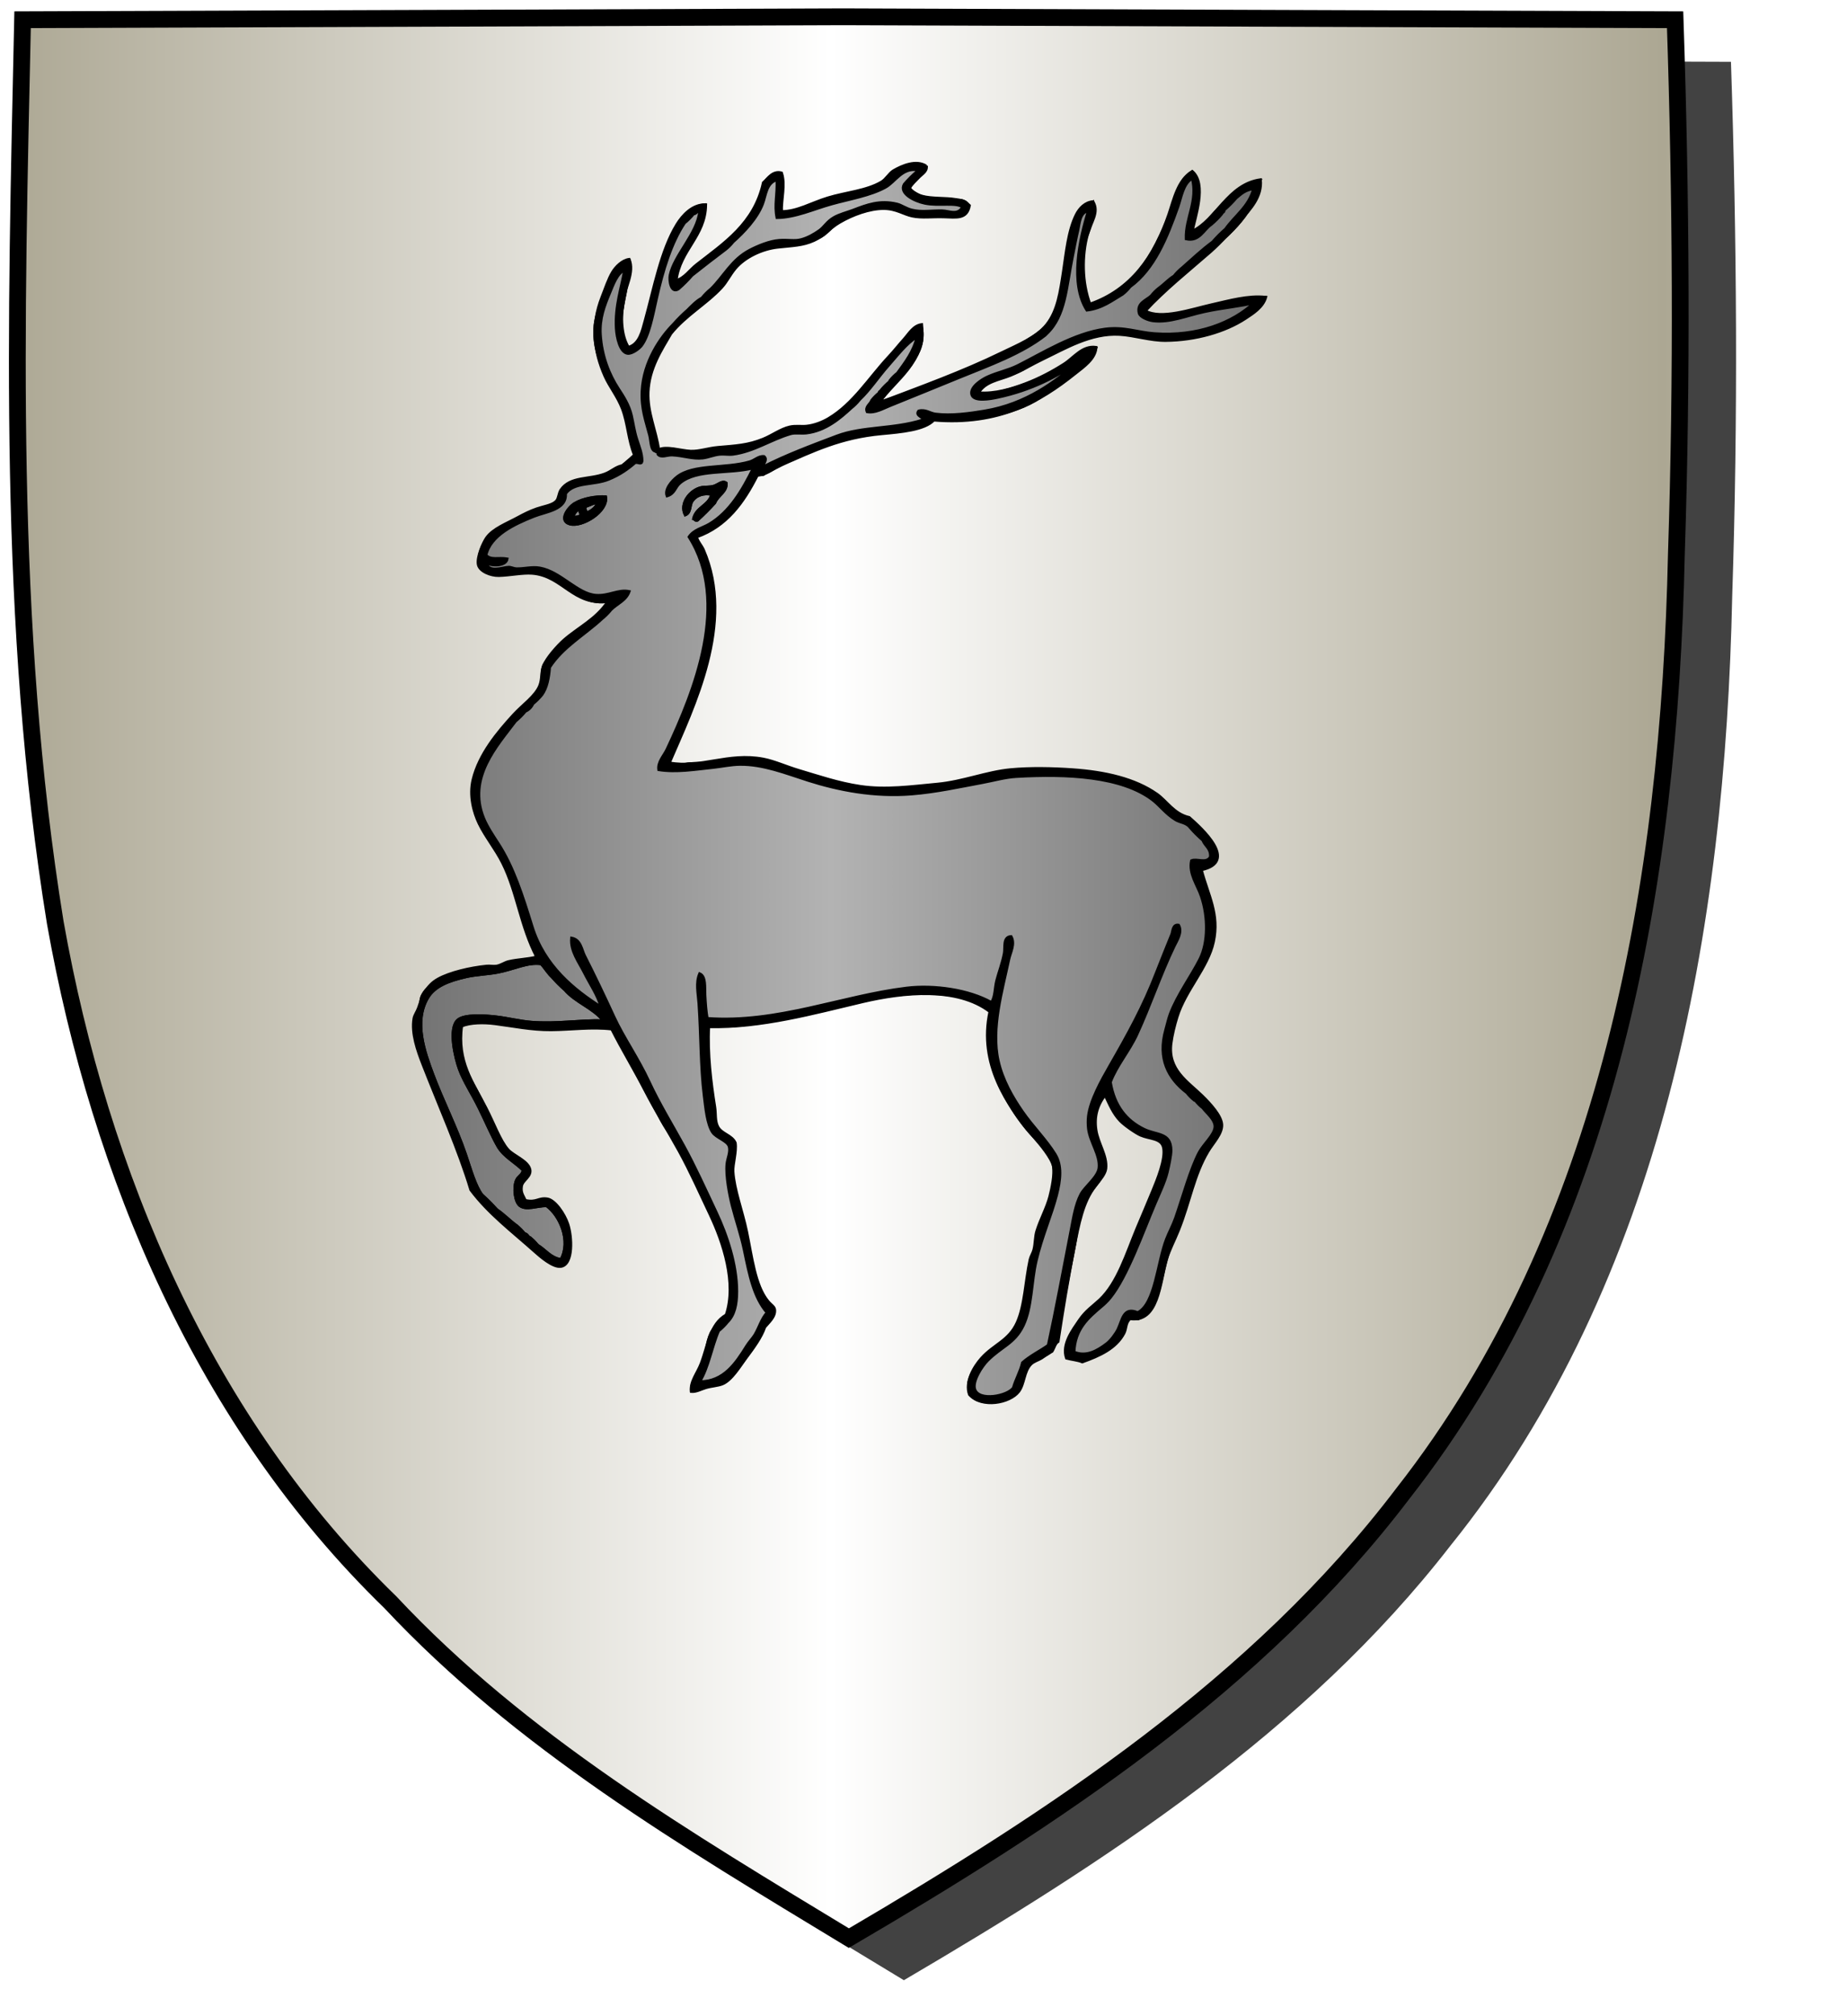 <?xml version="1.0" encoding="UTF-8" standalone="no"?><svg xmlns="http://www.w3.org/2000/svg" xmlns:cc="http://creativecommons.org/ns#" xmlns:dc="http://purl.org/dc/elements/1.1/" xmlns:inkscape="http://www.inkscape.org/namespaces/inkscape" xmlns:rdf="http://www.w3.org/1999/02/22-rdf-syntax-ns#" xmlns:sodipodi="http://sodipodi.sourceforge.net/DTD/sodipodi-0.dtd" xmlns:svg="http://www.w3.org/2000/svg" height="720" id="svg2" inkscape:export-filename="ecu_francais_ancien.svg" inkscape:export-xdpi="144" inkscape:export-ydpi="144" inkscape:output_extension="org.inkscape.output.svg.inkscape" inkscape:version="1.0.2-2 (e86c870879, 2021-01-15)" sodipodi:docname="ecu_francais_ancien.svg" sodipodi:version="0.32" version="1.0" width="660">
  <sodipodi:namedview bordercolor="#666666" borderopacity="1.0" gridtolerance="10.0" guidetolerance="10.0" height="680px" id="base" inkscape:current-layer="layer1" inkscape:cx="396.46229" inkscape:cy="478.04383" inkscape:document-rotation="0" inkscape:pageopacity="0.0" inkscape:pageshadow="2" inkscape:window-height="1009" inkscape:window-maximized="1" inkscape:window-width="1920" inkscape:window-x="-8" inkscape:window-y="-8" inkscape:zoom="0.44547727" objecttolerance="10.0" pagecolor="#ffffff" showgrid="false"/>
  
  <g id="layer5" style="display:inline"><path d="M 301.239,6.004 C 203.544,6.380 105.788,6.695 8.069,7.048 C 5.761,114.502 2.462,222.997 19.746,329.451 C 35.733,419.429 73.064,507.742 139.474,572.164 C 186.117,622.007 245.447,657.038 303.324,692.122 C 375.128,649.934 446.745,603.655 498.391,537.006 C 574.740,442.231 596.523,316.491 599.027,197.913 C 601.125,134.313 600.692,70.642 598.580,7.048 C 499.470,6.700 400.325,6.351 301.239,6.004 z" id="path856" style="display:inline;overflow:visible;visibility:visible;opacity:1;fill:#424242;fill-opacity:1;fill-rule:evenodd;stroke:none;stroke-width:1.5;stroke-linecap:round;stroke-linejoin:round;stroke-miterlimit:4;stroke-dasharray:none;stroke-dashoffset:0;stroke-opacity:1;marker:none;marker-start:none;marker-mid:none;marker-end:none;filter:url(#filter3467)" transform="matrix(1.001,0,0,1,19.356,15.028)"/></g><g id="layer3" inkscape:groupmode="layer" inkscape:label="Fond écu" style="display:inline"><path d="M 301.239,6.004 C 203.544,6.380 105.788,6.695 8.069,7.048 C 5.761,114.502 2.462,222.997 19.746,329.451 C 35.733,419.429 73.064,507.742 139.474,572.164 C 186.117,622.007 245.447,657.038 303.324,692.122 C 375.128,649.934 446.745,603.655 498.391,537.006 C 574.740,442.231 596.523,316.491 599.027,197.913 C 601.125,134.313 600.692,70.642 598.580,7.048 C 499.470,6.700 400.325,6.351 301.239,6.004 z" id="path856" style="fill:url(#linearGradientargent);stroke:black;stroke-width:3.000"/></g>
  <g clip-path="url(#clip1)" id="layer4" inkscape:groupmode="layer" inkscape:label="Meubles" sodipodi:insensitive="true" style="fill:#ffffff"><g desc="cerf" id="cerf a" label="animaux"><g id=""><path d="M 213.719,179.543 C 212.934,181.195 211.620,182.318 209.928,183.063 C 209.220,182.779 209.042,181.963 209.115,180.897 C 210.689,180.485 211.765,179.575 213.719,179.543 z" id="" style="fill:url(#linearGradientsable);stroke:black;stroke-width:1.000"/><path d="M 207.220,181.980 C 207.028,182.984 207.682,183.142 207.491,184.147 C 206.727,184.557 205.798,184.801 204.512,184.688 C 205.256,183.627 205.545,182.111 207.220,181.980 z" id="" style="fill:url(#linearGradientsable);stroke:black;stroke-width:1.000"/><path d="M 172.286,426.786 C 169.778,423.509 168.208,417.684 166.329,412.163 C 163.058,402.558 158.111,392.899 154.684,383.728 C 151.663,375.646 147.799,364.911 152.788,356.377 C 155.313,352.061 160.481,350.188 166.599,348.795 C 170.262,347.961 174.077,347.914 177.973,347.170 C 183.613,346.092 188.586,343.454 193.409,344.191 C 194.796,345.783 195.902,347.656 197.471,349.066 C 198.802,350.623 200.246,352.067 201.804,353.398 C 205.598,357.909 211.946,359.865 215.615,364.501 C 206.758,364.279 199.291,365.757 189.888,365.043 C 185.793,364.732 181.512,363.631 177.431,363.147 C 173.111,362.635 165.965,362.221 163.621,364.231 C 160.152,367.204 162.658,377.706 164.162,381.833 C 165.716,386.097 168.790,390.742 171.203,395.644 C 173.690,400.696 175.875,405.843 177.973,409.455 C 180.012,412.965 183.962,414.956 186.910,417.850 C 186.797,419.637 185.143,419.926 184.472,421.641 C 183.434,424.296 184.017,429.269 185.826,430.577 C 188.137,432.247 191.751,430.587 195.304,430.577 C 200.204,434.121 204.092,443.231 200.450,449.804 C 196.607,449.134 194.897,446.330 192.055,444.659 C 191.265,443.643 190.363,442.740 189.347,441.951 C 188.519,441.695 188.498,440.633 187.451,440.597 C 186.572,439.491 185.579,438.498 184.472,437.618 C 182.028,435.820 179.965,433.640 177.431,431.931 C 175.829,430.103 174.114,428.388 172.286,426.786 z" id="" style="fill:url(#linearGradientsable);stroke:black;stroke-width:1.000"/><path d="M 330.977,59.306 C 331.471,61.102 329.325,62.235 328.269,63.368 C 327.105,64.616 325.758,65.749 325.019,67.160 C 329.168,73.297 341.489,68.591 346.413,73.388 C 345.498,78.319 341.895,77.589 337.205,77.450 C 332.938,77.323 329.633,77.866 326.102,77.179 C 322.988,76.574 320.319,74.496 315.812,74.471 C 310.717,74.443 304.639,76.706 300.105,79.346 C 296.348,81.533 294.079,84.358 290.898,85.845 C 286.898,87.714 283.105,87.704 277.899,88.282 C 272.284,88.906 266.129,91.813 262.734,95.865 C 260.800,98.173 259.698,100.644 257.860,102.635 C 252.425,108.524 245.116,112.473 239.716,119.154 C 236.399,124.903 231.944,131.468 231.592,140.006 C 231.292,147.277 234.444,153.843 235.383,160.587 C 238.113,159.225 243.230,160.964 246.757,161.128 C 249.807,161.271 252.991,160.081 256.506,159.774 C 262.965,159.211 267.261,159.033 272.754,156.796 C 275.998,155.474 279.026,153.180 282.232,152.463 C 284.291,152.002 286.293,152.381 288.190,152.192 C 291.024,151.909 293.948,150.723 296.043,149.484 C 304.982,144.197 310.627,134.828 317.707,127.278 C 319.534,125.330 321.297,123.080 323.124,121.050 C 324.801,119.185 326.406,116.254 329.352,115.904 C 330.786,129.550 319.883,135.483 314.187,143.797 C 329.073,138.139 343.862,132.838 358.057,125.924 C 363.420,123.312 370.365,120.559 374.034,115.904 C 378.001,110.873 378.882,104.162 379.992,96.948 C 381.001,90.394 381.678,82.424 384.596,76.638 C 385.731,74.386 387.787,72.215 390.553,72.034 C 392.877,75.763 389.701,79.583 388.658,83.408 C 386.464,91.455 386.637,100.943 389.470,108.593 C 404.146,103.512 412.528,91.634 417.634,76.638 C 419.518,71.105 420.809,64.441 426.029,61.202 C 431.326,65.714 426.952,77.696 426.029,82.595 C 434.769,78.427 438.736,65.828 450.401,64.181 C 451.027,70.224 446.788,74.682 443.360,78.533 C 439.870,82.454 436.411,86.515 432.528,89.907 C 424.585,96.846 416.122,103.566 409.239,111.030 C 414.927,114.269 425.902,110.417 432.799,108.863 C 439.404,107.376 446.004,105.458 452.297,106.155 C 451.302,109.692 447.760,111.920 444.985,113.738 C 437.727,118.491 427.238,121.493 416.551,121.591 C 410.986,121.642 405.470,119.735 400.032,119.425 C 389.811,118.841 380.534,124.480 372.951,128.090 C 368.830,130.053 364.973,132.455 361.036,134.048 C 357.008,135.678 351.992,136.238 349.662,140.277 C 355.685,140.726 361.490,138.891 366.452,137.027 C 371.315,135.200 376.126,132.635 380.263,129.986 C 383.819,127.709 386.728,123.375 391.637,124.028 C 391.501,128.166 387.047,131.118 384.054,133.506 C 371.589,143.455 356.949,151.950 333.685,150.025 C 330.348,153.543 322.023,154.254 314.999,154.900 C 300.366,156.246 290.653,161.067 279.253,166.003 C 275.981,167.420 274.587,169.196 270.588,169.794 C 265.697,179.436 259.661,187.934 248.923,191.729 C 249.165,193.202 250.716,194.843 251.361,196.333 C 262.709,222.545 247.872,252.177 239.175,272.428 C 250.348,274.529 260.180,268.678 272.754,271.074 C 276.746,271.835 281.044,273.824 285.482,275.136 C 292.431,277.192 299.510,279.643 307.417,280.823 C 316.525,282.183 325.676,280.882 335.039,280.011 C 344.050,279.173 352.608,275.660 361.036,274.866 C 368.195,274.191 376.042,274.370 383.242,274.866 C 395.031,275.677 405.556,278.133 413.301,283.531 C 417.012,286.118 419.466,290.673 424.945,291.926 C 429.429,295.873 442.636,307.746 429.278,310.612 C 431.771,319.936 435.746,326.399 433.611,336.338 C 431.631,345.559 423.587,353.535 420.613,363.147 C 419.671,366.191 418.827,369.613 418.446,372.625 C 417.254,382.046 424.291,386.192 429.549,391.311 C 432.365,394.053 436.411,398.426 436.590,401.601 C 436.772,404.844 433.490,408.126 431.716,411.080 C 426.590,419.610 425.238,429.001 421.154,439.243 C 419.633,443.059 417.764,446.466 416.821,449.804 C 414.346,458.566 413.913,472.366 403.823,470.927 C 402.143,472.297 402.509,474.438 401.656,476.072 C 398.804,481.539 392.885,484.164 386.762,486.363 C 385.102,485.676 382.914,485.518 381.075,485.009 C 379.373,479.986 383.349,474.914 385.679,471.469 C 387.987,468.056 390.558,466.442 392.991,464.157 C 399.385,458.152 402.542,447.654 406.260,438.701 C 408.133,434.191 409.988,429.979 411.947,425.161 C 413.368,421.668 416.700,413.869 415.738,409.725 C 414.967,406.401 410.851,406.786 407.614,405.393 C 405.870,404.642 401.808,401.819 400.302,400.247 C 397.739,397.572 396.479,394.362 394.886,391.040 C 392.024,394.785 390.941,398.772 391.637,403.497 C 392.347,408.321 395.678,412.712 395.157,417.308 C 394.938,419.237 393.139,421.266 391.366,423.536 C 386.941,429.202 385.470,437.128 383.783,445.742 C 381.547,457.161 379.826,467.691 378.096,479.051 C 376.947,479.797 376.676,481.422 375.930,482.572 C 374.495,483.337 373.418,484.189 372.139,485.009 C 371.071,485.693 369.387,486.113 368.348,487.175 C 365.828,489.750 366.073,494.227 364.015,496.924 C 360.878,501.035 350.863,502.930 346.413,498.007 C 344.805,493.596 347.935,488.133 350.745,485.009 C 355.202,480.055 360.556,478.790 363.473,472.281 C 366.225,466.141 366.393,457.588 368.077,449.804 C 368.312,448.717 369.141,447.435 369.431,446.284 C 370.002,444.015 369.834,441.655 370.514,439.514 C 371.868,435.250 374.039,431.414 375.118,427.328 C 375.925,424.271 376.862,419.383 376.472,416.766 C 375.994,413.572 371.305,408.203 369.160,405.663 C 359.830,394.617 349.701,379.936 353.724,361.252 C 342.012,352.315 322.813,354.307 308.229,357.731 C 290.780,361.829 272.195,367.046 253.256,366.668 C 252.754,376.177 254.006,386.487 255.423,395.373 C 255.800,397.738 255.397,400.332 256.506,402.414 C 257.881,404.994 261.434,405.332 262.734,408.101 C 263.232,411.294 261.750,415.846 261.922,418.391 C 262.367,424.981 265.251,432.368 266.796,439.785 C 268.719,449.008 269.798,459.028 274.379,464.699 C 275.371,465.926 276.668,466.516 276.816,467.677 C 277.145,470.257 274.508,472.386 273.296,473.906 C 272.000,477.673 269.292,481.278 266.526,485.009 C 264.374,487.910 261.411,492.906 258.131,494.216 C 256.451,494.887 254.187,494.960 252.173,495.570 C 250.465,496.088 248.804,497.066 247.028,496.924 C 246.557,493.400 249.188,490.485 250.548,486.904 C 253.098,480.196 253.701,472.854 259.485,469.573 C 263.317,458.231 258.439,443.621 253.798,433.827 C 249.936,425.678 246.699,418.357 242.695,411.080 C 238.569,403.581 234.242,396.676 230.509,389.415 C 226.622,381.855 222.237,374.734 218.594,367.480 C 211.431,366.636 204.188,367.688 196.929,367.751 C 189.924,367.812 183.200,366.386 176.890,365.585 C 172.723,365.056 168.119,365.137 164.975,366.397 C 163.240,378.932 168.943,386.616 173.640,395.644 C 176.438,401.021 178.670,407.318 181.494,410.538 C 183.390,412.701 188.647,414.583 189.347,417.579 C 189.952,420.170 186.726,421.414 186.368,423.536 C 185.961,425.951 186.978,426.950 187.722,428.682 C 191.773,429.581 192.368,427.638 195.575,428.140 C 198.316,428.570 201.661,433.442 202.887,437.077 C 204.393,441.539 204.930,451.553 200.450,452.242 C 197.561,452.685 192.960,448.601 190.972,446.826 C 182.940,439.658 174.515,433.324 168.224,424.890 C 164.058,410.961 156.825,394.735 151.164,380.208 C 149.183,375.125 147.000,369.004 147.914,363.689 C 148.116,362.515 149.059,361.303 149.539,359.898 C 151.091,355.348 152.498,351.873 156.580,349.607 C 160.714,347.312 167.911,345.603 173.911,345.004 C 175.050,344.890 176.303,345.186 177.431,345.004 C 178.999,344.750 180.327,343.708 181.764,343.379 C 185.147,342.605 188.442,342.589 191.784,341.754 C 186.057,330.888 184.796,318.529 179.598,308.174 C 177.061,303.121 173.493,298.838 171.203,294.093 C 169.287,290.122 167.634,284.145 169.037,278.386 C 171.256,269.274 177.872,261.394 183.660,255.097 C 186.709,251.780 191.403,248.557 192.867,244.806 C 193.781,242.466 193.329,240.021 194.221,237.766 C 195.333,234.954 199.202,230.608 201.533,228.558 C 206.619,224.085 213.184,221.046 217.240,214.747 C 204.776,216.420 201.111,205.564 190.159,204.728 C 186.712,204.464 182.159,205.448 178.244,205.540 C 175.331,205.608 171.499,204.021 170.932,201.749 C 170.268,199.086 172.743,193.611 173.911,192.000 C 176.274,188.738 181.096,186.973 185.285,184.688 C 187.085,183.707 189.373,182.533 191.784,181.709 C 194.025,180.944 197.217,180.401 198.554,179.272 C 199.652,178.344 199.586,176.196 200.450,174.939 C 203.813,170.048 210.513,171.390 216.156,169.252 C 218.585,168.332 219.959,166.745 222.385,166.274 C 223.837,165.017 225.336,163.809 226.718,162.482 C 224.540,157.324 224.419,151.299 222.385,145.963 C 220.698,141.540 217.840,138.110 216.156,134.319 C 212.174,125.350 211.212,116.015 215.073,106.155 C 216.269,103.103 217.415,99.631 218.864,97.219 C 220.036,95.269 222.376,92.927 224.822,92.615 C 226.788,97.115 223.323,102.745 222.656,107.239 C 221.733,113.450 221.969,119.837 224.551,124.028 C 228.527,122.915 229.495,118.219 230.509,114.550 C 233.762,102.782 236.221,89.382 241.883,80.158 C 243.819,77.004 247.430,72.926 252.173,73.117 C 252.037,84.447 242.976,89.194 241.612,100.198 C 244.620,99.329 246.457,96.439 248.923,94.511 C 258.707,86.860 269.594,79.842 272.754,65.264 C 274.450,63.744 276.090,60.915 279.253,61.744 C 280.709,65.729 279.135,71.126 279.253,75.555 C 284.877,75.567 289.908,72.471 295.772,70.680 C 302.297,68.688 309.636,68.174 314.999,64.993 C 316.708,63.980 317.736,61.865 319.332,60.931 C 322.377,59.151 327.399,57.000 330.977,59.306 M 234.300,161.128 C 234.673,161.140 234.895,161.001 235.113,160.858 C 234.126,152.733 230.987,148.117 231.321,140.006 C 231.652,131.998 235.908,123.746 239.445,119.154 C 244.520,112.567 252.359,108.494 257.860,102.364 C 259.441,100.602 261.006,97.642 262.464,95.865 C 265.958,91.603 272.622,88.598 277.899,88.012 C 284.134,87.319 288.888,87.163 293.335,84.491 C 295.867,82.970 297.487,80.599 300.105,79.075 C 304.344,76.607 310.075,74.076 316.083,74.201 C 320.314,74.288 322.775,76.284 325.561,76.909 C 329.231,77.732 332.714,77.046 337.205,77.179 C 341.697,77.313 345.361,78.217 346.142,73.388 C 344.582,70.745 341.230,71.498 337.747,71.493 C 332.482,71.484 327.612,70.199 324.748,67.160 C 326.352,64.160 329.607,62.811 330.977,59.577 C 327.503,57.307 322.418,59.397 319.332,61.202 C 317.723,62.143 316.682,64.266 314.999,65.264 C 309.568,68.486 302.295,68.959 295.772,70.951 C 290.043,72.701 285.037,75.787 279.253,75.825 C 278.537,71.743 280.334,66.461 279.253,62.014 C 276.278,61.202 274.607,63.804 273.025,65.264 C 269.871,80.029 258.697,86.992 248.923,94.782 C 246.458,96.747 244.519,99.867 241.341,100.468 C 242.536,89.204 251.786,84.558 251.902,73.117 C 247.484,73.540 244.075,77.027 242.153,80.158 C 236.281,89.726 234.222,103.091 230.780,115.092 C 229.735,118.732 228.399,123.185 224.551,124.299 C 218.247,115.501 225.658,102.074 224.822,92.886 C 222.451,93.108 220.245,95.371 219.135,97.219 C 217.820,99.407 216.576,103.008 215.344,106.155 C 214.049,109.461 212.918,113.377 212.636,116.175 C 211.956,122.927 214.194,129.290 216.427,134.319 C 218.148,138.196 221.009,141.646 222.656,145.963 C 224.680,151.273 224.737,157.032 226.988,162.482 C 223.944,165.514 220.578,167.848 216.156,169.523 C 210.720,171.582 203.709,170.322 200.450,175.210 C 199.964,180.019 196.414,180.485 192.055,181.980 C 189.663,182.800 187.540,183.880 185.556,184.959 C 181.351,187.246 176.163,189.027 173.911,192.271 C 172.588,194.176 170.570,198.530 171.203,201.478 C 171.714,203.858 175.145,205.351 178.244,205.269 C 182.059,205.169 186.167,204.226 189.888,204.457 C 201.578,205.183 205.727,216.724 217.510,214.747 C 213.554,221.064 206.551,224.368 201.533,228.829 C 199.640,230.512 197.997,232.975 196.388,235.058 C 195.557,236.133 194.493,237.023 194.221,237.766 C 193.346,240.154 194.055,242.458 193.138,244.806 C 191.650,248.619 187.022,251.734 183.931,255.097 C 175.785,263.959 163.604,278.734 171.474,294.363 C 173.776,298.936 177.380,303.216 179.869,308.174 C 183.825,316.055 185.706,325.452 188.805,333.901 C 189.800,336.614 191.066,339.182 191.784,342.025 C 188.494,342.759 185.295,342.944 182.035,343.650 C 180.479,343.986 179.068,345.009 177.431,345.274 C 176.286,345.460 175.087,345.157 173.911,345.274 C 164.550,346.209 154.099,349.206 150.893,355.565 C 150.302,356.737 150.311,358.429 149.810,359.898 C 149.334,361.293 148.383,362.535 148.185,363.689 C 147.271,369.004 149.453,375.125 151.434,380.208 C 157.096,394.736 164.332,410.970 168.495,424.890 C 174.746,433.201 183.037,439.473 190.972,446.555 C 192.927,448.299 197.600,452.456 200.450,451.971 C 203.232,451.498 203.985,445.938 203.699,442.493 C 203.274,437.354 199.674,429.053 195.575,428.411 C 192.329,427.902 191.846,429.857 187.722,428.953 C 186.729,427.138 185.550,425.954 186.097,423.266 C 186.582,420.882 190.159,419.730 188.805,416.766 C 187.618,414.168 183.017,412.611 181.223,410.538 C 177.699,406.466 175.441,399.298 172.015,392.665 C 167.723,384.355 162.282,376.834 164.975,366.126 C 168.119,364.866 172.723,364.785 176.890,365.314 C 183.200,366.115 189.924,367.541 196.929,367.480 C 204.188,367.417 211.431,366.365 218.594,367.209 C 224.577,377.680 230.542,389.589 236.467,400.247 C 238.465,403.843 240.939,407.136 242.966,410.809 C 247.046,418.203 250.208,425.680 254.069,433.827 C 257.656,441.396 261.380,451.420 261.380,460.636 C 261.380,462.707 261.315,465.389 260.839,467.136 C 259.879,470.658 255.690,472.625 254.069,476.072 C 252.459,479.496 252.385,483.405 251.090,486.904 C 249.827,490.319 247.013,492.866 247.028,496.653 C 249.658,496.570 252.260,495.083 254.881,494.487 C 259.447,493.449 259.727,492.638 262.464,489.612 C 266.661,484.971 270.879,479.405 273.025,473.906 C 274.189,472.364 277.078,470.158 276.545,467.407 C 276.417,466.744 274.750,465.241 274.108,464.428 C 269.570,458.679 268.468,449.103 266.526,439.785 C 264.985,432.389 262.098,424.995 261.651,418.391 C 261.473,415.758 262.974,411.299 262.464,408.101 C 261.068,405.409 257.577,405.035 256.235,402.414 C 255.152,400.297 255.535,397.775 255.152,395.373 C 253.730,386.454 252.488,376.220 252.986,366.668 C 254.843,365.634 258.016,366.638 261.380,366.397 C 277.509,365.242 292.921,361.103 308.500,357.461 C 319.429,354.905 332.420,353.391 344.788,356.377 C 348.375,357.244 353.329,359.218 353.995,361.252 C 354.664,363.295 353.212,366.971 353.183,369.376 C 353.075,378.047 355.697,385.195 359.140,391.582 C 361.300,395.588 364.155,399.792 366.994,403.226 C 369.871,406.707 373.339,409.768 375.659,414.058 C 377.385,417.249 376.613,422.692 375.388,427.328 C 374.333,431.324 372.192,435.120 370.785,439.514 C 370.118,441.597 370.279,443.992 369.702,446.284 C 369.394,447.504 368.612,448.584 368.348,449.804 C 366.550,458.117 366.667,466.250 363.744,472.552 C 360.824,478.848 355.227,480.402 351.016,485.009 C 349.136,487.065 346.524,490.909 346.142,493.945 C 344.849,504.200 361.301,500.467 364.015,496.653 C 365.918,493.979 365.689,489.960 367.806,487.446 C 370.288,484.500 373.542,484.746 375.930,482.301 C 377.931,478.911 378.374,475.328 379.180,470.385 C 380.488,462.363 382.168,453.930 383.783,445.742 C 384.817,440.504 385.384,434.051 387.304,429.494 C 388.776,426.002 394.507,420.649 394.886,417.308 C 395.407,412.718 392.073,408.302 391.366,403.497 C 390.634,398.528 391.810,394.474 394.886,390.769 C 396.840,394.470 398.393,398.337 401.656,401.060 C 403.308,402.438 405.705,404.301 407.614,405.122 C 410.990,406.574 415.224,406.238 416.009,409.725 C 416.951,413.908 413.655,421.628 412.218,425.161 C 410.237,430.032 408.461,434.339 406.531,438.972 C 402.746,448.055 399.447,458.445 392.991,464.428 C 390.579,466.662 387.923,468.331 385.679,471.739 C 383.258,475.416 379.757,480.191 381.346,484.738 C 382.830,485.421 385.200,485.217 386.491,486.092 C 392.794,483.974 399.055,481.307 401.656,475.531 C 402.378,473.928 401.947,471.798 403.823,470.656 C 404.690,469.986 405.328,471.357 406.802,470.927 C 413.668,468.403 414.346,458.964 416.551,450.617 C 418.125,444.653 420.854,439.221 422.779,433.827 C 425.596,425.935 427.674,415.958 432.528,409.184 C 434.281,406.738 436.575,404.168 436.319,401.331 C 435.972,397.489 431.029,393.223 427.924,390.228 C 422.821,385.306 417.001,381.001 418.175,372.355 C 418.569,369.452 419.445,366.044 420.342,363.147 C 424.183,350.735 434.780,341.681 433.882,328.485 C 433.431,321.853 430.372,317.230 429.007,310.341 C 442.333,307.858 429.269,295.983 424.945,292.197 C 421.566,291.586 419.730,289.628 417.634,287.864 C 416.154,286.619 415.013,285.113 413.572,284.073 C 402.906,276.377 384.477,274.152 367.535,274.866 C 358.411,275.250 352.039,276.714 344.246,278.657 C 338.417,280.110 332.095,280.804 326.102,281.365 C 319.634,281.970 313.480,281.999 307.417,281.094 C 299.559,279.921 292.534,277.493 285.482,275.407 C 281.067,274.101 276.790,272.115 272.754,271.345 C 266.736,270.198 261.069,271.326 255.694,272.158 C 252.755,272.612 249.708,272.539 246.757,272.699 C 244.226,272.837 241.381,273.883 238.904,272.428 C 247.601,252.176 262.439,222.546 251.090,196.333 C 250.402,194.742 248.752,193.208 248.653,191.458 C 259.758,187.940 265.437,178.996 270.588,169.523 C 271.435,169.468 272.576,169.706 273.025,169.252 C 284.402,163.215 297.939,156.160 314.729,154.629 C 321.695,153.994 330.311,153.333 333.685,149.755 C 350.260,150.385 363.927,147.802 373.764,140.547 C 376.986,138.170 380.663,135.976 383.783,133.506 C 386.950,130.999 390.607,128.344 391.637,124.299 C 386.727,123.653 383.865,127.950 380.263,130.257 C 373.858,134.358 366.222,137.801 358.057,139.735 C 355.439,140.355 352.122,141.785 349.391,140.277 C 353.030,134.842 359.995,134.943 365.640,131.882 C 367.001,131.143 368.230,129.982 369.702,129.174 C 376.883,125.228 389.616,118.751 399.761,119.154 C 405.291,119.373 410.850,121.373 416.551,121.320 C 427.233,121.222 437.731,118.218 444.985,113.467 C 447.660,111.715 451.090,109.593 452.026,106.155 C 445.644,106.106 439.059,107.647 432.528,109.134 C 424.459,110.972 414.703,114.780 408.968,111.030 C 415.999,103.635 424.121,96.741 431.986,89.907 C 439.695,83.210 448.360,75.869 450.401,64.452 C 442.737,65.714 438.498,71.161 433.882,76.096 C 431.452,78.694 429.275,82.071 425.758,82.866 C 426.516,77.816 430.995,66.396 426.029,61.473 C 421.980,63.544 420.943,68.102 419.529,72.034 C 413.480,88.866 406.358,103.439 389.470,108.863 C 386.534,102.805 386.535,95.699 387.304,88.824 C 387.952,83.031 392.100,77.692 390.553,72.034 C 384.534,73.725 383.468,79.259 382.159,85.574 C 379.969,96.128 380.320,107.263 374.847,115.092 C 372.915,117.855 369.898,119.778 366.994,121.591 C 358.486,126.902 348.415,130.443 338.559,134.860 C 330.552,138.450 321.956,141.118 313.916,143.797 C 318.166,137.251 327.788,130.743 329.352,121.862 C 329.613,120.381 329.766,117.110 328.810,116.175 C 326.151,117.003 324.813,119.674 323.124,121.591 C 321.368,123.583 319.506,125.626 317.707,127.549 C 310.598,135.150 305.001,144.456 296.043,149.755 C 293.880,151.034 290.988,152.183 288.190,152.463 C 286.218,152.660 284.119,152.210 281.961,152.733 C 278.871,153.483 275.714,155.793 272.483,157.066 C 268.959,158.456 265.025,159.658 261.651,160.045 C 260.026,160.231 258.178,159.899 256.506,160.045 C 252.917,160.358 249.605,161.571 246.486,161.399 C 242.743,161.193 238.778,159.071 235.113,161.399 C 235.796,160.058 234.595,162.028 234.300,161.128 z" id="" style="fill:#000000;stroke:black;stroke-width:1.000"/><path d="M 234.300,161.128 C 232.494,161.023 232.675,157.533 232.134,155.441 C 230.825,150.383 229.134,146.051 229.426,139.735 C 229.918,129.077 236.183,120.270 240.529,115.904 C 242.357,114.302 244.072,112.587 245.674,110.759 C 247.270,109.196 248.769,107.536 250.819,106.426 C 252.016,105.456 253.099,104.373 254.069,103.177 C 258.686,98.661 261.444,92.734 267.880,89.366 C 270.839,87.816 274.987,86.099 278.441,85.845 C 281.697,85.605 283.889,86.213 286.294,85.574 C 288.612,84.959 290.777,83.742 292.794,82.325 C 294.547,81.092 295.462,79.163 297.939,77.721 C 300.035,76.500 302.752,75.870 304.980,75.013 C 309.823,73.150 314.357,71.442 320.415,72.847 C 322.204,73.261 323.605,74.457 325.832,75.013 C 329.315,75.883 332.921,75.203 336.664,75.284 C 339.181,75.338 342.232,77.109 343.975,73.930 C 341.599,72.116 335.454,73.631 330.435,72.576 C 326.882,71.828 321.214,69.135 323.124,65.806 C 324.771,64.384 326.306,62.850 327.727,61.202 C 327.727,61.021 327.727,60.841 327.727,60.660 C 322.339,59.823 319.885,64.959 316.353,66.889 C 310.909,69.863 303.723,71.012 297.126,72.847 C 290.604,74.660 284.245,77.663 277.629,77.721 C 276.689,73.003 277.852,69.828 277.629,64.181 C 273.746,65.343 273.691,69.706 272.483,72.847 C 270.489,78.032 265.822,82.922 261.922,86.387 C 260.906,87.176 260.003,88.079 259.214,89.095 C 255.207,92.129 251.212,95.175 247.299,98.302 C 245.561,99.814 243.936,101.439 242.424,103.177 C 239.712,104.925 239.093,100.064 239.445,98.302 C 240.865,91.202 249.214,83.360 250.007,75.555 C 249.343,74.821 248.780,76.479 247.840,76.367 C 246.644,77.337 245.561,78.420 244.591,79.617 C 239.906,86.661 236.933,96.209 234.571,106.697 C 233.198,112.795 231.888,120.011 229.155,123.487 C 228.311,124.561 225.816,126.384 224.280,126.195 C 221.580,125.862 220.408,120.612 220.218,117.258 C 219.766,109.243 222.125,102.724 223.197,96.406 C 220.506,97.577 219.124,101.569 217.781,104.801 C 215.987,109.121 214.171,113.686 214.532,119.425 C 215.018,127.160 217.612,133.695 221.031,138.923 C 222.734,141.528 224.762,144.604 225.634,148.401 C 226.298,151.288 226.624,153.953 227.530,156.796 C 228.340,159.339 229.441,161.953 229.426,164.649 C 229.200,166.022 228.181,164.991 226.988,165.190 C 224.295,167.532 221.475,169.522 217.510,171.148 C 212.098,173.367 205.129,171.977 202.075,176.293 C 202.483,182.051 195.142,182.640 190.701,184.417 C 183.775,187.188 175.338,191.073 173.640,198.228 C 175.405,200.226 178.210,199.032 181.223,199.582 C 180.802,202.225 175.549,202.196 173.640,200.936 C 174.652,204.777 179.460,202.637 181.764,202.561 C 182.658,202.532 183.511,203.064 184.472,203.103 C 187.192,203.212 190.031,202.331 192.867,202.832 C 200.370,204.157 206.208,212.050 212.907,212.581 C 217.547,212.949 220.850,210.406 224.822,211.227 C 223.719,214.457 220.472,215.543 218.323,217.726 C 217.126,218.696 216.043,219.779 215.073,220.976 C 208.839,226.747 201.101,231.015 196.388,238.307 C 196.093,242.165 195.408,245.632 193.680,248.056 C 192.483,249.026 191.400,250.109 190.430,251.306 C 189.864,252.545 188.961,253.448 187.722,254.014 C 186.435,255.074 185.262,256.248 184.202,257.534 C 177.550,266.423 166.939,277.718 172.828,292.197 C 174.015,295.116 176.133,298.300 177.973,301.134 C 183.501,309.646 186.638,319.584 190.159,330.922 C 194.516,344.952 205.144,353.504 214.802,359.627 C 213.518,355.246 210.852,351.434 208.845,347.441 C 206.858,343.490 203.800,339.633 204.241,334.984 C 207.519,335.570 207.803,339.156 208.845,341.212 C 212.463,348.356 215.831,355.380 219.406,363.147 C 222.746,370.404 228.021,377.896 231.863,386.166 C 235.647,394.311 240.278,401.806 244.320,409.184 C 248.322,416.490 252.026,424.654 255.964,433.015 C 259.746,441.044 263.276,451.536 263.276,461.178 C 263.276,465.921 262.444,469.595 260.026,472.010 C 258.830,472.980 257.747,474.063 256.777,475.260 C 254.260,481.048 253.186,488.278 250.007,493.404 C 258.597,493.462 262.957,486.835 266.796,480.676 C 267.743,479.158 269.054,477.829 269.775,476.614 C 271.303,474.038 272.128,470.899 274.108,468.761 C 269.413,463.322 267.856,455.623 265.984,446.555 C 264.850,441.064 262.931,435.651 261.651,430.577 C 260.645,426.589 259.355,419.846 259.756,415.683 C 259.947,413.699 261.117,411.438 260.568,409.455 C 259.985,407.346 255.920,406.301 254.610,404.309 C 252.679,401.373 252.172,395.678 251.632,391.311 C 250.354,380.987 250.529,369.946 249.736,358.273 C 249.498,354.775 248.592,351.018 250.007,347.712 C 252.257,348.678 251.767,352.531 251.902,355.294 C 252.052,358.341 252.297,361.382 252.715,363.689 C 277.873,365.500 300.695,355.686 323.936,352.857 C 333.727,351.665 346.238,353.451 354.266,358.002 C 355.695,355.897 355.445,352.968 356.161,350.149 C 356.867,347.368 358.193,344.029 358.870,340.400 C 359.251,338.351 358.323,334.568 361.307,334.442 C 362.790,337.107 361.018,340.090 360.494,342.566 C 358.110,353.846 354.094,367.261 356.703,378.854 C 358.230,385.641 361.741,391.779 365.369,396.998 C 369.067,402.318 373.780,406.947 377.013,412.163 C 379.511,416.192 378.964,421.300 377.555,426.786 C 375.712,433.959 372.314,441.509 370.243,450.346 C 368.497,457.799 368.765,466.859 365.640,473.364 C 362.563,479.768 357.963,480.770 352.912,485.821 C 350.834,487.899 347.381,493.249 348.308,496.112 C 349.766,500.613 360.206,498.530 362.119,495.570 C 363.026,492.415 364.585,489.911 365.369,486.634 C 368.029,484.216 372.148,482.196 374.576,480.405 C 377.388,467.527 379.982,453.391 382.700,439.514 C 383.610,434.868 384.275,430.254 386.221,426.515 C 387.688,423.694 392.355,420.379 392.720,417.037 C 393.220,412.460 389.468,407.782 388.929,402.955 C 388.782,401.642 388.765,399.999 388.929,398.623 C 389.601,392.965 393.543,385.921 396.511,380.750 C 403.050,369.356 408.571,359.470 413.301,347.170 C 415.065,342.584 416.867,338.247 418.717,333.630 C 419.126,332.610 419.029,330.021 421.154,330.380 C 422.574,332.872 420.547,335.854 419.529,337.963 C 414.828,347.705 410.881,359.365 406.260,369.376 C 403.449,375.464 398.989,380.536 396.782,386.436 C 398.194,395.039 402.550,400.196 408.697,403.226 C 413.375,405.533 418.396,404.312 418.446,410.809 C 418.459,412.464 417.708,416.170 417.092,418.662 C 416.226,422.165 414.358,426.012 412.759,429.765 C 408.350,440.112 402.848,455.783 396.782,463.344 C 395.586,464.315 394.502,465.398 393.532,466.594 C 388.856,470.584 384.125,474.518 383.783,482.842 C 388.144,484.678 392.090,482.400 395.428,479.863 C 396.955,478.703 398.683,476.350 399.490,474.718 C 401.057,471.548 401.363,466.484 406.531,468.761 C 412.842,465.660 413.605,450.734 416.821,442.493 C 417.824,439.925 419.149,437.548 420.071,434.910 C 422.660,427.505 425.342,417.564 428.466,411.621 C 430.091,408.531 434.000,405.297 434.153,402.414 C 434.291,399.813 431.053,397.361 429.820,395.644 C 429.031,394.628 428.128,393.725 427.112,392.936 C 427.021,392.936 426.931,392.936 426.841,392.936 C 426.052,391.920 425.149,391.017 424.133,390.228 C 417.426,385.136 413.658,377.990 416.551,367.751 C 417.099,365.808 417.571,363.652 418.175,362.064 C 420.781,355.219 425.567,348.795 428.737,342.566 C 431.785,336.576 431.761,327.394 429.278,320.090 C 427.870,315.946 424.777,311.996 425.758,307.362 C 427.692,306.492 431.096,308.586 432.528,306.008 C 432.743,302.905 430.597,302.161 429.820,300.050 C 428.398,298.403 426.864,296.868 425.216,295.447 C 423.966,293.744 421.720,293.738 420.071,292.739 C 416.639,290.659 414.475,287.646 411.947,285.698 C 400.887,277.177 381.222,276.248 363.202,277.303 C 359.013,277.548 355.238,278.690 351.016,279.469 C 342.918,280.963 334.652,282.817 325.832,283.531 C 312.356,284.622 299.619,282.126 288.732,278.657 C 280.673,276.089 272.775,272.865 264.359,272.970 C 261.106,273.010 257.993,273.729 254.881,274.053 C 248.354,274.734 241.623,275.869 235.383,274.866 C 234.993,272.116 237.250,269.919 238.362,267.554 C 248.165,246.709 261.002,215.004 246.215,191.729 C 248.022,189.091 251.120,188.572 253.527,187.125 C 260.777,182.769 265.214,175.187 269.234,167.086 C 260.494,169.357 249.018,167.376 242.966,172.502 C 241.135,174.052 241.170,176.254 238.362,177.106 C 237.417,174.723 240.099,171.754 241.883,170.336 C 247.712,165.702 259.122,167.442 267.880,164.920 C 269.783,164.371 271.101,162.783 273.025,163.024 C 274.351,164.198 272.670,165.522 272.483,166.815 C 280.878,162.522 289.698,159.238 299.022,155.712 C 308.236,152.228 319.304,153.302 329.623,150.025 C 330.407,148.894 326.871,148.544 328.269,146.776 C 330.674,146.108 332.303,147.607 334.226,147.859 C 339.924,148.606 346.497,147.663 351.829,146.776 C 366.520,144.330 377.216,136.469 385.950,128.632 C 378.177,134.360 368.505,139.344 356.432,141.901 C 354.084,142.399 347.878,143.620 347.225,140.818 C 346.628,138.253 350.662,135.611 352.912,134.590 C 356.634,132.900 360.262,132.271 363.744,130.528 C 372.444,126.173 383.851,118.972 394.886,117.529 C 401.697,116.638 406.545,118.725 412.488,119.154 C 428.020,120.276 440.604,115.238 448.234,108.051 C 443.915,109.286 436.971,109.858 430.361,111.301 C 423.916,112.707 417.934,115.323 411.947,114.550 C 410.421,114.353 407.446,113.279 407.072,111.842 C 406.119,108.180 409.682,107.277 411.405,105.614 C 412.421,104.824 413.324,103.922 414.113,102.906 C 416.009,101.552 417.504,99.797 419.529,98.573 C 420.636,97.693 421.629,96.700 422.508,95.594 C 426.058,92.464 429.488,89.214 433.340,86.387 C 434.988,84.965 436.523,83.431 437.944,81.783 C 441.295,77.010 446.258,73.849 447.964,67.431 C 445.060,67.686 443.465,69.251 441.735,70.680 C 440.178,72.011 438.734,73.456 437.402,75.013 C 437.530,75.863 436.674,75.728 436.590,76.367 C 435.213,77.518 433.949,78.782 432.799,80.158 C 430.073,81.957 428.570,86.385 423.862,85.304 C 423.610,77.749 428.150,71.774 426.029,63.639 C 422.663,65.721 422.176,70.288 420.883,73.930 C 417.020,84.809 412.471,96.126 403.823,102.364 C 402.807,103.153 401.904,104.056 401.115,105.072 C 397.246,107.341 393.856,110.090 388.387,110.759 C 382.331,101.295 385.770,85.428 388.929,75.284 C 385.751,75.828 385.725,79.807 385.137,82.325 C 384.454,85.256 383.855,88.539 383.242,91.532 C 380.969,102.619 380.793,112.756 374.034,119.154 C 373.909,119.272 373.593,119.617 373.493,119.696 C 365.072,126.267 353.648,130.376 342.621,134.860 C 334.382,138.211 326.146,141.596 317.978,144.880 C 315.421,145.908 312.651,147.568 309.854,147.047 C 309.070,145.245 311.005,144.373 311.479,142.985 C 312.495,142.195 313.398,141.293 314.187,140.277 C 314.038,139.676 314.704,139.891 314.729,139.464 C 315.925,138.494 317.008,137.411 317.978,136.214 C 317.978,136.124 317.978,136.034 317.978,135.944 C 318.994,135.154 319.897,134.252 320.686,133.236 C 323.495,129.365 326.438,125.628 327.727,120.237 C 323.812,122.677 320.773,126.759 317.437,130.528 C 313.856,134.572 310.861,139.203 307.146,142.714 C 306.040,143.593 305.047,144.586 304.167,145.693 C 300.295,149.260 295.096,153.802 288.190,154.629 C 286.275,154.858 284.122,154.428 282.503,154.900 C 275.483,156.945 269.415,161.229 261.922,162.212 C 260.355,162.417 258.806,162.083 257.318,162.212 C 255.026,162.409 253.117,163.340 251.090,163.566 C 247.513,163.963 244.389,162.705 240.258,162.482 C 238.349,162.379 236.259,163.608 235.113,162.212 C 235.113,161.941 235.113,161.670 235.113,161.399 C 238.778,159.071 242.743,161.193 246.486,161.399 C 249.605,161.571 252.917,160.358 256.506,160.045 C 258.178,159.899 260.026,160.231 261.651,160.045 C 265.025,159.658 268.959,158.456 272.483,157.066 C 275.714,155.793 278.871,153.483 281.961,152.733 C 284.119,152.210 286.218,152.660 288.190,152.463 C 290.988,152.183 293.880,151.034 296.043,149.755 C 305.001,144.456 310.598,135.150 317.707,127.549 C 319.506,125.626 321.368,123.583 323.124,121.591 C 324.813,119.674 326.151,117.003 328.810,116.175 C 329.766,117.110 329.613,120.381 329.352,121.862 C 327.788,130.743 318.166,137.251 313.916,143.797 C 321.956,141.118 330.552,138.450 338.559,134.860 C 348.415,130.443 358.486,126.902 366.994,121.591 C 369.898,119.778 372.915,117.855 374.847,115.092 C 380.320,107.263 379.969,96.128 382.159,85.574 C 383.468,79.259 384.534,73.725 390.553,72.034 C 392.100,77.692 387.952,83.031 387.304,88.824 C 386.535,95.699 386.534,102.805 389.470,108.863 C 406.358,103.439 413.480,88.866 419.529,72.034 C 420.943,68.102 421.980,63.544 426.029,61.473 C 430.995,66.396 426.516,77.816 425.758,82.866 C 429.275,82.071 431.452,78.694 433.882,76.096 C 438.498,71.161 442.737,65.714 450.401,64.452 C 448.360,75.869 439.695,83.210 431.986,89.907 C 424.121,96.741 415.999,103.635 408.968,111.030 C 414.703,114.780 424.459,110.972 432.528,109.134 C 439.059,107.647 445.644,106.106 452.026,106.155 C 451.090,109.593 447.660,111.715 444.985,113.467 C 437.731,118.218 427.233,121.222 416.551,121.320 C 410.850,121.373 405.291,119.373 399.761,119.154 C 389.616,118.751 376.883,125.228 369.702,129.174 C 368.230,129.982 367.001,131.143 365.640,131.882 C 359.995,134.943 353.030,134.842 349.391,140.277 C 352.122,141.785 355.439,140.355 358.057,139.735 C 366.222,137.801 373.858,134.358 380.263,130.257 C 383.865,127.950 386.727,123.653 391.637,124.299 C 390.607,128.344 386.950,130.999 383.783,133.506 C 380.663,135.976 376.986,138.170 373.764,140.547 C 363.927,147.802 350.260,150.385 333.685,149.755 C 330.311,153.333 321.695,153.994 314.729,154.629 C 297.939,156.160 284.402,163.215 273.025,169.252 C 272.576,169.706 271.435,169.468 270.588,169.523 C 265.437,178.996 259.758,187.940 248.653,191.458 C 248.752,193.208 250.402,194.742 251.090,196.333 C 262.439,222.546 247.601,252.176 238.904,272.428 C 241.381,273.883 244.226,272.837 246.757,272.699 C 249.708,272.539 252.755,272.612 255.694,272.158 C 261.069,271.326 266.736,270.198 272.754,271.345 C 276.790,272.115 281.067,274.101 285.482,275.407 C 292.534,277.493 299.559,279.921 307.417,281.094 C 313.480,281.999 319.634,281.970 326.102,281.365 C 332.095,280.804 338.417,280.110 344.246,278.657 C 352.039,276.714 358.411,275.250 367.535,274.866 C 384.477,274.152 402.906,276.377 413.572,284.073 C 415.013,285.113 416.154,286.619 417.634,287.864 C 419.730,289.628 421.566,291.586 424.945,292.197 C 429.269,295.983 442.333,307.858 429.007,310.341 C 430.372,317.230 433.431,321.853 433.882,328.485 C 434.780,341.681 424.183,350.735 420.342,363.147 C 419.445,366.044 418.569,369.452 418.175,372.355 C 417.001,381.001 422.821,385.306 427.924,390.228 C 431.029,393.223 435.972,397.489 436.319,401.331 C 436.575,404.168 434.281,406.738 432.528,409.184 C 427.674,415.958 425.596,425.935 422.779,433.827 C 420.854,439.221 418.125,444.653 416.551,450.617 C 414.346,458.964 413.668,468.403 406.802,470.927 C 405.328,471.357 404.690,469.986 403.823,470.656 C 401.947,471.798 402.378,473.928 401.656,475.531 C 399.055,481.307 392.794,483.974 386.491,486.092 C 385.200,485.217 382.830,485.421 381.346,484.738 C 379.757,480.191 383.258,475.416 385.679,471.739 C 387.923,468.331 390.579,466.662 392.991,464.428 C 399.447,458.445 402.746,448.055 406.531,438.972 C 408.461,434.339 410.237,430.032 412.218,425.161 C 413.655,421.628 416.951,413.908 416.009,409.725 C 415.224,406.238 410.990,406.574 407.614,405.122 C 405.705,404.301 403.308,402.438 401.656,401.060 C 398.393,398.337 396.840,394.470 394.886,390.769 C 391.810,394.474 390.634,398.528 391.366,403.497 C 392.073,408.302 395.407,412.718 394.886,417.308 C 394.507,420.649 388.776,426.002 387.304,429.494 C 385.384,434.051 384.817,440.504 383.783,445.742 C 382.168,453.930 380.488,462.363 379.180,470.385 C 378.374,475.328 377.931,478.911 375.930,482.301 C 373.542,484.746 370.288,484.500 367.806,487.446 C 365.689,489.960 365.918,493.979 364.015,496.653 C 361.301,500.467 344.849,504.200 346.142,493.945 C 346.524,490.909 349.136,487.065 351.016,485.009 C 355.227,480.402 360.824,478.848 363.744,472.552 C 366.667,466.250 366.550,458.117 368.348,449.804 C 368.612,448.584 369.394,447.504 369.702,446.284 C 370.279,443.992 370.118,441.597 370.785,439.514 C 372.192,435.120 374.333,431.324 375.388,427.328 C 376.613,422.692 377.385,417.249 375.659,414.058 C 373.339,409.768 369.871,406.707 366.994,403.226 C 364.155,399.792 361.300,395.588 359.140,391.582 C 355.697,385.195 353.075,378.047 353.183,369.376 C 353.212,366.971 354.664,363.295 353.995,361.252 C 353.329,359.218 348.375,357.244 344.788,356.377 C 332.420,353.391 319.429,354.905 308.500,357.461 C 292.921,361.103 277.509,365.242 261.380,366.397 C 258.016,366.638 254.843,365.634 252.986,366.668 C 252.488,376.220 253.730,386.454 255.152,395.373 C 255.535,397.775 255.152,400.297 256.235,402.414 C 257.577,405.035 261.068,405.409 262.464,408.101 C 262.974,411.299 261.473,415.758 261.651,418.391 C 262.098,424.995 264.985,432.389 266.526,439.785 C 268.468,449.103 269.570,458.679 274.108,464.428 C 274.750,465.241 276.417,466.744 276.545,467.407 C 277.078,470.158 274.189,472.364 273.025,473.906 C 270.879,479.405 266.661,484.971 262.464,489.612 C 259.727,492.638 259.447,493.449 254.881,494.487 C 252.260,495.083 249.658,496.570 247.028,496.653 C 247.013,492.866 249.827,490.319 251.090,486.904 C 252.385,483.405 252.459,479.496 254.069,476.072 C 255.690,472.625 259.879,470.658 260.839,467.136 C 261.315,465.389 261.380,462.707 261.380,460.636 C 261.380,451.420 257.656,441.396 254.069,433.827 C 250.208,425.680 247.046,418.203 242.966,410.809 C 240.939,407.136 238.465,403.843 236.467,400.247 C 230.542,389.589 224.577,377.680 218.594,367.209 C 211.431,366.365 204.188,367.417 196.929,367.480 C 189.924,367.541 183.200,366.115 176.890,365.314 C 172.723,364.785 168.119,364.866 164.975,366.126 C 162.282,376.834 167.723,384.355 172.015,392.665 C 175.441,399.298 177.699,406.466 181.223,410.538 C 183.017,412.611 187.618,414.168 188.805,416.766 C 190.159,419.730 186.582,420.882 186.097,423.266 C 185.550,425.954 186.729,427.138 187.722,428.953 C 191.846,429.857 192.329,427.902 195.575,428.411 C 199.674,429.053 203.274,437.354 203.699,442.493 C 203.985,445.938 203.232,451.498 200.450,451.971 C 197.600,452.456 192.927,448.299 190.972,446.555 C 183.037,439.473 174.746,433.201 168.495,424.890 C 164.332,410.970 157.096,394.736 151.434,380.208 C 149.453,375.125 147.271,369.004 148.185,363.689 C 148.383,362.535 149.334,361.293 149.810,359.898 C 150.311,358.429 150.302,356.737 150.893,355.565 C 154.099,349.206 164.550,346.209 173.911,345.274 C 175.087,345.157 176.286,345.460 177.431,345.274 C 179.068,345.009 180.479,343.986 182.035,343.650 C 185.295,342.944 188.494,342.759 191.784,342.025 C 191.066,339.182 189.800,336.614 188.805,333.901 C 185.706,325.452 183.825,316.055 179.869,308.174 C 177.380,303.216 173.776,298.936 171.474,294.363 C 163.604,278.734 175.785,263.959 183.931,255.097 C 187.022,251.734 191.650,248.619 193.138,244.806 C 194.055,242.458 193.346,240.154 194.221,237.766 C 194.493,237.023 195.557,236.133 196.388,235.058 C 197.997,232.975 199.640,230.512 201.533,228.829 C 206.551,224.368 213.554,221.064 217.510,214.747 C 205.727,216.724 201.578,205.183 189.888,204.457 C 186.167,204.226 182.059,205.169 178.244,205.269 C 175.145,205.351 171.714,203.858 171.203,201.478 C 170.570,198.530 172.588,194.176 173.911,192.271 C 176.163,189.027 181.351,187.246 185.556,184.959 C 187.540,183.880 189.663,182.800 192.055,181.980 C 196.414,180.485 199.964,180.019 200.450,175.210 C 203.709,170.322 210.720,171.582 216.156,169.523 C 220.578,167.848 223.944,165.514 226.988,162.482 C 224.737,157.032 224.680,151.273 222.656,145.963 C 221.009,141.646 218.148,138.196 216.427,134.319 C 214.194,129.290 211.956,122.927 212.636,116.175 C 212.918,113.377 214.049,109.461 215.344,106.155 C 216.576,103.008 217.820,99.407 219.135,97.219 C 220.245,95.371 222.451,93.108 224.822,92.886 C 225.658,102.074 218.247,115.501 224.551,124.299 C 228.399,123.185 229.735,118.732 230.780,115.092 C 234.222,103.091 236.281,89.726 242.153,80.158 C 244.075,77.027 247.484,73.540 251.902,73.117 C 251.786,84.558 242.536,89.204 241.341,100.468 C 244.519,99.867 246.458,96.747 248.923,94.782 C 258.697,86.992 269.871,80.029 273.025,65.264 C 274.607,63.804 276.278,61.202 279.253,62.014 C 280.334,66.461 278.537,71.743 279.253,75.825 C 285.037,75.787 290.043,72.701 295.772,70.951 C 302.295,68.959 309.568,68.486 314.999,65.264 C 316.682,64.266 317.723,62.143 319.332,61.202 C 322.418,59.397 327.503,57.307 330.977,59.577 C 329.607,62.811 326.352,64.160 324.748,67.160 C 327.612,70.199 332.482,71.484 337.747,71.493 C 341.230,71.498 344.582,70.745 346.142,73.388 C 345.361,78.217 341.697,77.313 337.205,77.179 C 332.714,77.046 329.231,77.732 325.561,76.909 C 322.775,76.284 320.314,74.288 316.083,74.201 C 310.075,74.076 304.344,76.607 300.105,79.075 C 297.487,80.599 295.867,82.970 293.335,84.491 C 288.888,87.163 284.134,87.319 277.899,88.012 C 272.622,88.598 265.958,91.603 262.464,95.865 C 261.006,97.642 259.441,100.602 257.860,102.364 C 252.359,108.494 244.520,112.567 239.445,119.154 C 235.908,123.746 231.652,131.998 231.321,140.006 C 230.987,148.117 234.126,152.733 235.113,160.858 C 234.895,161.001 234.673,161.140 234.300,161.128 M 197.471,349.066 C 195.902,347.656 194.796,345.783 193.409,344.191 C 188.586,343.454 183.613,346.092 177.973,347.170 C 174.077,347.914 170.262,347.961 166.599,348.795 C 160.481,350.188 155.313,352.061 152.788,356.377 C 147.799,364.911 151.663,375.646 154.684,383.728 C 158.111,392.899 163.058,402.558 166.329,412.163 C 168.208,417.684 169.778,423.509 172.286,426.786 C 173.888,428.614 175.604,430.329 177.431,431.931 C 179.965,433.640 182.028,435.820 184.472,437.618 C 185.352,438.724 186.345,439.717 187.451,440.597 C 188.498,440.633 188.519,441.695 189.347,441.951 C 190.136,442.967 191.039,443.870 192.055,444.659 C 194.897,446.330 196.607,449.134 200.450,449.804 C 204.092,443.231 200.204,434.121 195.304,430.577 C 191.751,430.587 188.137,432.247 185.826,430.577 C 184.017,429.269 183.434,424.296 184.472,421.641 C 185.143,419.926 186.797,419.637 186.910,417.850 C 183.962,414.956 180.012,412.965 177.973,409.455 C 175.875,405.843 173.690,400.696 171.203,395.644 C 168.790,390.742 165.716,386.097 164.162,381.833 C 162.658,377.706 160.152,367.204 163.621,364.231 C 165.965,362.221 173.111,362.635 177.431,363.147 C 181.512,363.631 185.793,364.732 189.888,365.043 C 199.291,365.757 206.758,364.279 215.615,364.501 C 211.946,359.865 205.598,357.909 201.804,353.398 C 200.472,351.841 199.028,350.397 197.471,349.066 z" id="" style="fill:#000000;stroke:black;stroke-width:1.000"/><path d="M 240.529,115.904 C 242.131,114.076 243.846,112.361 245.674,110.759 C 244.072,112.587 242.357,114.302 240.529,115.904 z" id="" style="fill:#000000;stroke:black;stroke-width:1.000"/><path d="M 250.819,106.426 C 251.789,105.230 252.872,104.147 254.069,103.177 C 253.099,104.373 252.016,105.456 250.819,106.426 z" id="" style="fill:#000000;stroke:black;stroke-width:1.000"/><path d="M 323.124,65.806 C 324.545,64.158 326.080,62.623 327.727,61.202 C 326.306,62.850 324.771,64.384 323.124,65.806 z" id="" style="fill:#000000;stroke:black;stroke-width:1.000"/><path d="M 259.214,89.095 C 260.003,88.079 260.906,87.176 261.922,86.387 C 261.133,87.403 260.230,88.305 259.214,89.095 z" id="" style="fill:#000000;stroke:black;stroke-width:1.000"/><path d="M 242.424,103.177 C 243.936,101.439 245.561,99.814 247.299,98.302 C 245.787,100.040 244.162,101.665 242.424,103.177 z" id="" style="fill:#000000;stroke:black;stroke-width:1.000"/><path d="M 244.591,79.617 C 245.561,78.420 246.644,77.337 247.840,76.367 C 246.870,77.563 245.787,78.647 244.591,79.617 z" id="" style="fill:#000000;stroke:black;stroke-width:1.000"/><path d="M 215.073,220.976 C 216.043,219.779 217.126,218.696 218.323,217.726 C 217.353,218.923 216.270,220.006 215.073,220.976 z" id="" style="fill:#000000;stroke:black;stroke-width:1.000"/><path d="M 190.430,251.306 C 191.400,250.109 192.483,249.026 193.680,248.056 C 192.710,249.253 191.626,250.336 190.430,251.306 z" id="" style="fill:#000000;stroke:black;stroke-width:1.000"/><path d="M 184.202,257.534 C 185.262,256.248 186.435,255.074 187.722,254.014 C 186.662,255.300 185.488,256.474 184.202,257.534 z" id="" style="fill:#000000;stroke:black;stroke-width:1.000"/><path d="M 256.777,475.260 C 257.747,474.063 258.830,472.980 260.026,472.010 C 259.056,473.207 257.973,474.290 256.777,475.260 z" id="" style="fill:#000000;stroke:black;stroke-width:1.000"/><path d="M 393.532,466.594 C 394.502,465.398 395.586,464.315 396.782,463.344 C 395.812,464.541 394.729,465.624 393.532,466.594 z" id="" style="fill:#000000;stroke:black;stroke-width:1.000"/><path d="M 427.112,392.936 C 428.128,393.725 429.031,394.628 429.820,395.644 C 428.804,394.855 427.901,393.952 427.112,392.936 z" id="" style="fill:#000000;stroke:black;stroke-width:1.000"/><path d="M 424.133,390.228 C 425.149,391.017 426.052,391.920 426.841,392.936 C 425.825,392.147 424.922,391.244 424.133,390.228 z" id="" style="fill:#000000;stroke:black;stroke-width:1.000"/><path d="M 425.216,295.447 C 426.864,296.868 428.398,298.403 429.820,300.050 C 428.172,298.629 426.638,297.094 425.216,295.447 z" id="" style="fill:#000000;stroke:black;stroke-width:1.000"/><path d="M 411.405,105.614 C 412.195,104.598 413.097,103.695 414.113,102.906 C 413.324,103.922 412.421,104.824 411.405,105.614 z" id="" style="fill:#000000;stroke:black;stroke-width:1.000"/><path d="M 419.529,98.573 C 420.409,97.467 421.402,96.474 422.508,95.594 C 421.629,96.700 420.636,97.693 419.529,98.573 z" id="" style="fill:#000000;stroke:black;stroke-width:1.000"/><path d="M 433.340,86.387 C 434.762,84.739 436.296,83.205 437.944,81.783 C 436.523,83.431 434.988,84.965 433.340,86.387 z" id="" style="fill:#000000;stroke:black;stroke-width:1.000"/><path d="M 437.402,75.013 C 438.734,73.456 440.178,72.011 441.735,70.680 C 440.404,72.238 438.960,73.682 437.402,75.013 z" id="" style="fill:#000000;stroke:black;stroke-width:1.000"/><path d="M 432.799,80.158 C 433.949,78.782 435.213,77.518 436.590,76.367 C 435.439,77.744 434.175,79.008 432.799,80.158 z" id="" style="fill:#000000;stroke:black;stroke-width:1.000"/><path d="M 401.115,105.072 C 401.904,104.056 402.807,103.153 403.823,102.364 C 403.034,103.380 402.131,104.283 401.115,105.072 z" id="" style="fill:#000000;stroke:black;stroke-width:1.000"/><path d="M 311.479,142.985 C 312.268,141.969 313.171,141.066 314.187,140.277 C 313.398,141.293 312.495,142.195 311.479,142.985 z" id="" style="fill:#000000;stroke:black;stroke-width:1.000"/><path d="M 314.729,139.464 C 315.699,138.268 316.782,137.184 317.978,136.214 C 317.008,137.411 315.925,138.494 314.729,139.464 z" id="" style="fill:#000000;stroke:black;stroke-width:1.000"/><path d="M 317.978,135.944 C 318.768,134.928 319.670,134.025 320.686,133.236 C 319.897,134.252 318.994,135.154 317.978,135.944 z" id="" style="fill:#000000;stroke:black;stroke-width:1.000"/><path d="M 304.167,145.693 C 305.047,144.586 306.040,143.593 307.146,142.714 C 306.267,143.820 305.274,144.813 304.167,145.693 z" id="" style="fill:#000000;stroke:black;stroke-width:1.000"/><path d="M 234.300,161.128 C 234.595,162.028 235.796,160.058 235.113,161.399 C 235.113,161.670 235.113,161.941 235.113,162.212 C 236.259,163.608 238.349,162.379 240.258,162.482 C 244.389,162.705 247.513,163.963 251.090,163.566 C 253.117,163.340 255.026,162.409 257.318,162.212 C 258.806,162.083 260.355,162.417 261.922,162.212 C 269.415,161.229 275.483,156.945 282.503,154.900 C 284.122,154.428 286.275,154.858 288.190,154.629 C 295.096,153.802 300.295,149.260 304.167,145.693 C 305.274,144.813 306.267,143.820 307.146,142.714 C 310.861,139.203 313.856,134.572 317.437,130.528 C 320.773,126.759 323.812,122.677 327.727,120.237 C 326.438,125.628 323.495,129.365 320.686,133.236 C 319.670,134.025 318.768,134.928 317.978,135.944 C 317.978,136.034 317.978,136.124 317.978,136.214 C 316.782,137.184 315.699,138.268 314.729,139.464 C 314.704,139.891 314.038,139.676 314.187,140.277 C 313.171,141.066 312.268,141.969 311.479,142.985 C 311.005,144.373 309.070,145.245 309.854,147.047 C 312.651,147.568 315.421,145.908 317.978,144.880 C 326.146,141.596 334.382,138.211 342.621,134.860 C 353.648,130.376 365.072,126.267 373.493,119.696 C 373.593,119.617 373.909,119.272 374.034,119.154 C 380.793,112.756 380.969,102.619 383.242,91.532 C 383.855,88.539 384.454,85.256 385.137,82.325 C 385.725,79.807 385.751,75.828 388.929,75.284 C 385.770,85.428 382.331,101.295 388.387,110.759 C 393.856,110.090 397.246,107.341 401.115,105.072 C 402.131,104.283 403.034,103.380 403.823,102.364 C 412.471,96.126 417.020,84.809 420.883,73.930 C 422.176,70.288 422.663,65.721 426.029,63.639 C 428.150,71.774 423.610,77.749 423.862,85.304 C 428.570,86.385 430.073,81.957 432.799,80.158 C 434.175,79.008 435.439,77.744 436.590,76.367 C 436.674,75.728 437.530,75.863 437.402,75.013 C 438.960,73.682 440.404,72.238 441.735,70.680 C 443.465,69.251 445.060,67.686 447.964,67.431 C 446.258,73.849 441.295,77.010 437.944,81.783 C 436.296,83.205 434.762,84.739 433.340,86.387 C 429.488,89.214 426.058,92.464 422.508,95.594 C 421.402,96.474 420.409,97.467 419.529,98.573 C 417.504,99.797 416.009,101.552 414.113,102.906 C 413.097,103.695 412.195,104.598 411.405,105.614 C 409.682,107.277 406.119,108.180 407.072,111.842 C 407.446,113.279 410.421,114.353 411.947,114.550 C 417.934,115.323 423.916,112.707 430.361,111.301 C 436.971,109.858 443.915,109.286 448.234,108.051 C 440.604,115.238 428.020,120.276 412.488,119.154 C 406.545,118.725 401.697,116.638 394.886,117.529 C 383.851,118.972 372.444,126.173 363.744,130.528 C 360.262,132.271 356.634,132.900 352.912,134.590 C 350.662,135.611 346.628,138.253 347.225,140.818 C 347.878,143.620 354.084,142.399 356.432,141.901 C 368.505,139.344 378.177,134.360 385.950,128.632 C 377.216,136.469 366.520,144.330 351.829,146.776 C 346.497,147.663 339.924,148.606 334.226,147.859 C 332.303,147.607 330.674,146.108 328.269,146.776 C 326.871,148.544 330.407,148.894 329.623,150.025 C 319.304,153.302 308.236,152.228 299.022,155.712 C 289.698,159.238 280.878,162.522 272.483,166.815 C 272.670,165.522 274.351,164.198 273.025,163.024 C 271.101,162.783 269.783,164.371 267.880,164.920 C 259.122,167.442 247.712,165.702 241.883,170.336 C 240.099,171.754 237.417,174.723 238.362,177.106 C 241.170,176.254 241.135,174.052 242.966,172.502 C 249.018,167.376 260.494,169.357 269.234,167.086 C 265.214,175.187 260.777,182.769 253.527,187.125 C 251.120,188.572 248.022,189.091 246.215,191.729 C 261.002,215.004 248.165,246.709 238.362,267.554 C 237.250,269.919 234.993,272.116 235.383,274.866 C 241.623,275.869 248.354,274.734 254.881,274.053 C 257.993,273.729 261.106,273.010 264.359,272.970 C 272.775,272.865 280.673,276.089 288.732,278.657 C 299.619,282.126 312.356,284.622 325.832,283.531 C 334.652,282.817 342.918,280.963 351.016,279.469 C 355.238,278.690 359.013,277.548 363.202,277.303 C 381.222,276.248 400.887,277.177 411.947,285.698 C 414.475,287.646 416.639,290.659 420.071,292.739 C 421.720,293.738 423.966,293.744 425.216,295.447 C 426.638,297.094 428.172,298.629 429.820,300.050 C 430.597,302.161 432.743,302.905 432.528,306.008 C 431.096,308.586 427.692,306.492 425.758,307.362 C 424.777,311.996 427.870,315.946 429.278,320.090 C 431.761,327.394 431.785,336.576 428.737,342.566 C 425.567,348.795 420.781,355.219 418.175,362.064 C 417.571,363.652 417.099,365.808 416.551,367.751 C 413.658,377.990 417.426,385.136 424.133,390.228 C 424.922,391.244 425.825,392.147 426.841,392.936 C 426.931,392.936 427.021,392.936 427.112,392.936 C 427.901,393.952 428.804,394.855 429.820,395.644 C 431.053,397.361 434.291,399.813 434.153,402.414 C 434.000,405.297 430.091,408.531 428.466,411.621 C 425.342,417.564 422.660,427.505 420.071,434.910 C 419.149,437.548 417.824,439.925 416.821,442.493 C 413.605,450.734 412.842,465.660 406.531,468.761 C 401.363,466.484 401.057,471.548 399.490,474.718 C 398.683,476.350 396.955,478.703 395.428,479.863 C 392.090,482.400 388.144,484.678 383.783,482.842 C 384.125,474.518 388.856,470.584 393.532,466.594 C 394.729,465.624 395.812,464.541 396.782,463.344 C 402.848,455.783 408.350,440.112 412.759,429.765 C 414.358,426.012 416.226,422.165 417.092,418.662 C 417.708,416.170 418.459,412.464 418.446,410.809 C 418.396,404.312 413.375,405.533 408.697,403.226 C 402.550,400.196 398.194,395.039 396.782,386.436 C 398.989,380.536 403.449,375.464 406.260,369.376 C 410.881,359.365 414.828,347.705 419.529,337.963 C 420.547,335.854 422.574,332.872 421.154,330.380 C 419.029,330.021 419.126,332.610 418.717,333.630 C 416.867,338.247 415.065,342.584 413.301,347.170 C 408.571,359.470 403.050,369.356 396.511,380.750 C 393.543,385.921 389.601,392.965 388.929,398.623 C 388.765,399.999 388.782,401.642 388.929,402.955 C 389.468,407.782 393.220,412.460 392.720,417.037 C 392.355,420.379 387.688,423.694 386.221,426.515 C 384.275,430.254 383.610,434.868 382.700,439.514 C 379.982,453.391 377.388,467.527 374.576,480.405 C 372.148,482.196 368.029,484.216 365.369,486.634 C 364.585,489.911 363.026,492.415 362.119,495.570 C 360.206,498.530 349.766,500.613 348.308,496.112 C 347.381,493.249 350.834,487.899 352.912,485.821 C 357.963,480.770 362.563,479.768 365.640,473.364 C 368.765,466.859 368.497,457.799 370.243,450.346 C 372.314,441.509 375.712,433.959 377.555,426.786 C 378.964,421.300 379.511,416.192 377.013,412.163 C 373.780,406.947 369.067,402.318 365.369,396.998 C 361.741,391.779 358.230,385.641 356.703,378.854 C 354.094,367.261 358.110,353.846 360.494,342.566 C 361.018,340.090 362.790,337.107 361.307,334.442 C 358.323,334.568 359.251,338.351 358.870,340.400 C 358.193,344.029 356.867,347.368 356.161,350.149 C 355.445,352.968 355.695,355.897 354.266,358.002 C 346.238,353.451 333.727,351.665 323.936,352.857 C 300.695,355.686 277.873,365.500 252.715,363.689 C 252.297,361.382 252.052,358.341 251.902,355.294 C 251.767,352.531 252.257,348.678 250.007,347.712 C 248.592,351.018 249.498,354.775 249.736,358.273 C 250.529,369.946 250.354,380.987 251.632,391.311 C 252.172,395.678 252.679,401.373 254.610,404.309 C 255.920,406.301 259.985,407.346 260.568,409.455 C 261.117,411.438 259.947,413.699 259.756,415.683 C 259.355,419.846 260.645,426.589 261.651,430.577 C 262.931,435.651 264.850,441.064 265.984,446.555 C 267.856,455.623 269.413,463.322 274.108,468.761 C 272.128,470.899 271.303,474.038 269.775,476.614 C 269.054,477.829 267.743,479.158 266.796,480.676 C 262.957,486.835 258.597,493.462 250.007,493.404 C 253.186,488.278 254.260,481.048 256.777,475.260 C 257.973,474.290 259.056,473.207 260.026,472.010 C 262.444,469.595 263.276,465.921 263.276,461.178 C 263.276,451.536 259.746,441.044 255.964,433.015 C 252.026,424.654 248.322,416.490 244.320,409.184 C 240.278,401.806 235.647,394.311 231.863,386.166 C 228.021,377.896 222.746,370.404 219.406,363.147 C 215.831,355.380 212.463,348.356 208.845,341.212 C 207.803,339.156 207.519,335.570 204.241,334.984 C 203.800,339.633 206.858,343.490 208.845,347.441 C 210.852,351.434 213.518,355.246 214.802,359.627 C 205.144,353.504 194.516,344.952 190.159,330.922 C 186.638,319.584 183.501,309.646 177.973,301.134 C 176.133,298.300 174.015,295.116 172.828,292.197 C 166.939,277.718 177.550,266.423 184.202,257.534 C 185.488,256.474 186.662,255.300 187.722,254.014 C 188.961,253.448 189.864,252.545 190.430,251.306 C 191.626,250.336 192.710,249.253 193.680,248.056 C 195.408,245.632 196.093,242.165 196.388,238.307 C 201.101,231.015 208.839,226.747 215.073,220.976 C 216.270,220.006 217.353,218.923 218.323,217.726 C 220.472,215.543 223.719,214.457 224.822,211.227 C 220.850,210.406 217.547,212.949 212.907,212.581 C 206.208,212.050 200.370,204.157 192.867,202.832 C 190.031,202.331 187.192,203.212 184.472,203.103 C 183.511,203.064 182.658,202.532 181.764,202.561 C 179.460,202.637 174.652,204.777 173.640,200.936 C 175.549,202.196 180.802,202.225 181.223,199.582 C 178.210,199.032 175.405,200.226 173.640,198.228 C 175.338,191.073 183.775,187.188 190.701,184.417 C 195.142,182.640 202.483,182.051 202.075,176.293 C 205.129,171.977 212.098,173.367 217.510,171.148 C 221.475,169.522 224.295,167.532 226.988,165.190 C 228.181,164.991 229.200,166.022 229.426,164.649 C 229.441,161.953 228.340,159.339 227.530,156.796 C 226.624,153.953 226.298,151.288 225.634,148.401 C 224.762,144.604 222.734,141.528 221.031,138.923 C 217.612,133.695 215.018,127.160 214.532,119.425 C 214.171,113.686 215.987,109.121 217.781,104.801 C 219.124,101.568 220.506,97.577 223.197,96.406 C 222.125,102.724 219.766,109.243 220.218,117.258 C 220.408,120.612 221.580,125.862 224.280,126.195 C 225.816,126.384 228.311,124.561 229.155,123.487 C 231.888,120.011 233.198,112.795 234.571,106.697 C 236.933,96.209 239.906,86.661 244.591,79.617 C 245.787,78.647 246.870,77.563 247.840,76.367 C 248.780,76.479 249.343,74.821 250.007,75.555 C 249.214,83.360 240.865,91.202 239.445,98.302 C 239.093,100.064 239.712,104.925 242.424,103.177 C 244.162,101.665 245.787,100.040 247.299,98.302 C 251.212,95.175 255.207,92.129 259.214,89.095 C 260.230,88.305 261.133,87.403 261.922,86.387 C 265.822,82.922 270.489,78.032 272.483,72.847 C 273.691,69.706 273.746,65.343 277.629,64.181 C 277.852,69.828 276.689,73.003 277.629,77.721 C 284.245,77.663 290.604,74.660 297.126,72.847 C 303.723,71.012 310.909,69.863 316.353,66.889 C 319.885,64.959 322.339,59.823 327.727,60.660 C 327.727,60.841 327.727,61.021 327.727,61.202 C 326.080,62.623 324.545,64.158 323.124,65.806 C 321.214,69.135 326.882,71.828 330.435,72.576 C 335.454,73.631 341.599,72.116 343.975,73.930 C 342.232,77.109 339.181,75.338 336.664,75.284 C 332.921,75.203 329.315,75.883 325.832,75.013 C 323.605,74.457 322.204,73.261 320.415,72.847 C 314.357,71.442 309.823,73.150 304.980,75.013 C 302.752,75.870 300.035,76.500 297.939,77.721 C 295.462,79.163 294.547,81.092 292.794,82.325 C 290.777,83.742 288.612,84.959 286.294,85.574 C 283.889,86.213 281.697,85.605 278.441,85.845 C 274.987,86.099 270.839,87.816 267.880,89.366 C 261.444,92.734 258.686,98.661 254.069,103.177 C 252.872,104.147 251.789,105.230 250.819,106.426 C 248.769,107.536 247.270,109.196 245.674,110.759 C 243.846,112.361 242.131,114.076 240.529,115.904 C 236.183,120.270 229.918,129.077 229.426,139.735 C 229.134,146.051 230.825,150.383 232.134,155.441 C 232.675,157.533 232.494,161.023 234.300,161.128 M 255.423,179.543 C 256.407,176.959 259.861,175.561 259.485,172.502 C 258.120,171.542 256.784,173.034 255.152,173.585 C 253.658,174.090 252.038,173.804 250.548,174.127 C 246.750,174.950 242.736,179.704 244.861,183.876 C 246.938,183.063 246.318,180.476 247.299,179.001 C 248.768,176.791 251.551,175.951 254.340,176.564 C 253.299,180.578 248.785,181.120 247.840,185.230 C 248.357,185.345 248.330,186.004 249.194,185.771 C 251.383,183.808 253.459,181.732 255.423,179.543 M 205.324,179.814 C 203.006,181.225 199.497,186.017 203.699,187.125 C 208.067,188.278 217.286,182.660 216.427,177.377 C 212.939,177.252 208.338,177.979 205.324,179.814 z" id="" style="fill:url(#linearGradientsable);stroke:black;stroke-width:1.000"/><path d="M 249.194,185.771 C 251.158,183.582 253.234,181.506 255.423,179.543 C 253.459,181.732 251.383,183.808 249.194,185.771 z" id="" style="fill:#000000;stroke:black;stroke-width:1.000"/><path d="M 249.194,185.771 C 248.330,186.004 248.357,185.345 247.840,185.230 C 248.785,181.120 253.299,180.578 254.340,176.564 C 251.551,175.951 248.768,176.791 247.299,179.001 C 246.318,180.476 246.938,183.063 244.861,183.876 C 242.736,179.704 246.750,174.950 250.548,174.127 C 252.038,173.804 253.658,174.090 255.152,173.585 C 256.784,173.034 258.120,171.542 259.485,172.502 C 259.861,175.561 256.407,176.959 255.423,179.543 C 253.234,181.506 251.158,183.582 249.194,185.771 z" id="" style="fill:#000000;stroke:black;stroke-width:1.000"/><path d="M 172.286,426.786 C 174.114,428.388 175.829,430.103 177.431,431.931 C 175.604,430.329 173.888,428.614 172.286,426.786 z" id="" style="fill:#000000;stroke:black;stroke-width:1.000"/><path d="M 184.472,437.618 C 185.579,438.498 186.572,439.491 187.451,440.597 C 186.345,439.717 185.352,438.724 184.472,437.618 z" id="" style="fill:#000000;stroke:black;stroke-width:1.000"/><path d="M 189.347,441.951 C 190.363,442.740 191.265,443.643 192.055,444.659 C 191.039,443.870 190.136,442.967 189.347,441.951 z" id="" style="fill:#000000;stroke:black;stroke-width:1.000"/><path d="M 197.471,349.066 C 199.028,350.397 200.472,351.841 201.804,353.398 C 200.246,352.067 198.802,350.623 197.471,349.066 z" id="" style="fill:#000000;stroke:black;stroke-width:1.000"/><path d="M 216.427,177.377 C 217.286,182.660 208.067,188.278 203.699,187.125 C 199.497,186.017 203.006,181.225 205.324,179.814 C 208.338,177.979 212.939,177.252 216.427,177.377 M 209.115,180.897 C 209.042,181.963 209.220,182.779 209.928,183.063 C 211.620,182.318 212.934,181.195 213.719,179.543 C 211.765,179.575 210.689,180.485 209.115,180.897 M 204.512,184.688 C 205.798,184.801 206.727,184.557 207.491,184.147 C 207.682,183.142 207.028,182.984 207.220,181.980 C 205.545,182.111 205.256,183.627 204.512,184.688 z" id="" style="fill:#000000;stroke:black;stroke-width:1.000"/></g></g></g>
  <g id="layer1" inkscape:groupmode="layer" inkscape:label="Contour final" sodipodi:insensitive="true">
    <path d="M 301.239,6.004 C 203.544,6.38 105.788,6.695 8.069,7.048 5.761,114.502 2.462,222.997 19.746,329.451 35.733,419.429 73.064,507.742 139.474,572.164 186.117,622.007 245.447,657.038 303.324,692.122 376.519,649.239 449.347,601.756 501.311,533.329 575.362,438.858 596.525,315.004 599.027,197.913 601.125,134.313 600.692,70.642 598.58,7.048 499.471,6.7 400.324,6.351 301.239,6.004 Z" id="path857" style="fill:none;stroke:#000000;stroke-width:6;stroke-linecap:butt;stroke-linejoin:miter;stroke-miterlimit:4;stroke-dasharray:none;stroke-opacity:1"/>
  </g>
<defs><linearGradient gradientUnits="userSpaceOnUse" id="linearGradientsable" spreadMethod="reflect" x1="297" x2="0" y1="100" y2="100"><stop id="stop131" offset="0.000" style="stop-color:#b3b3b3;stop-opacity:1.000;"/><stop id="stop132" offset="1.000" style="stop-color:#333333;stop-opacity:1.000;"/></linearGradient><linearGradient gradientUnits="userSpaceOnUse" id="linearGradientargent" spreadMethod="reflect" x1="297" x2="0" y1="100" y2="100"><stop id="stop133" offset="0.000" style="stop-color:#ffffff;stop-opacity:1.000;"/><stop id="stop134" offset="1.000" style="stop-color:#aca793;stop-opacity:1.000;"/></linearGradient><filter id="filter3467"><feGaussianBlur id="feGaussianBlur3469" stdDeviation="4.571"/></filter></defs></svg>